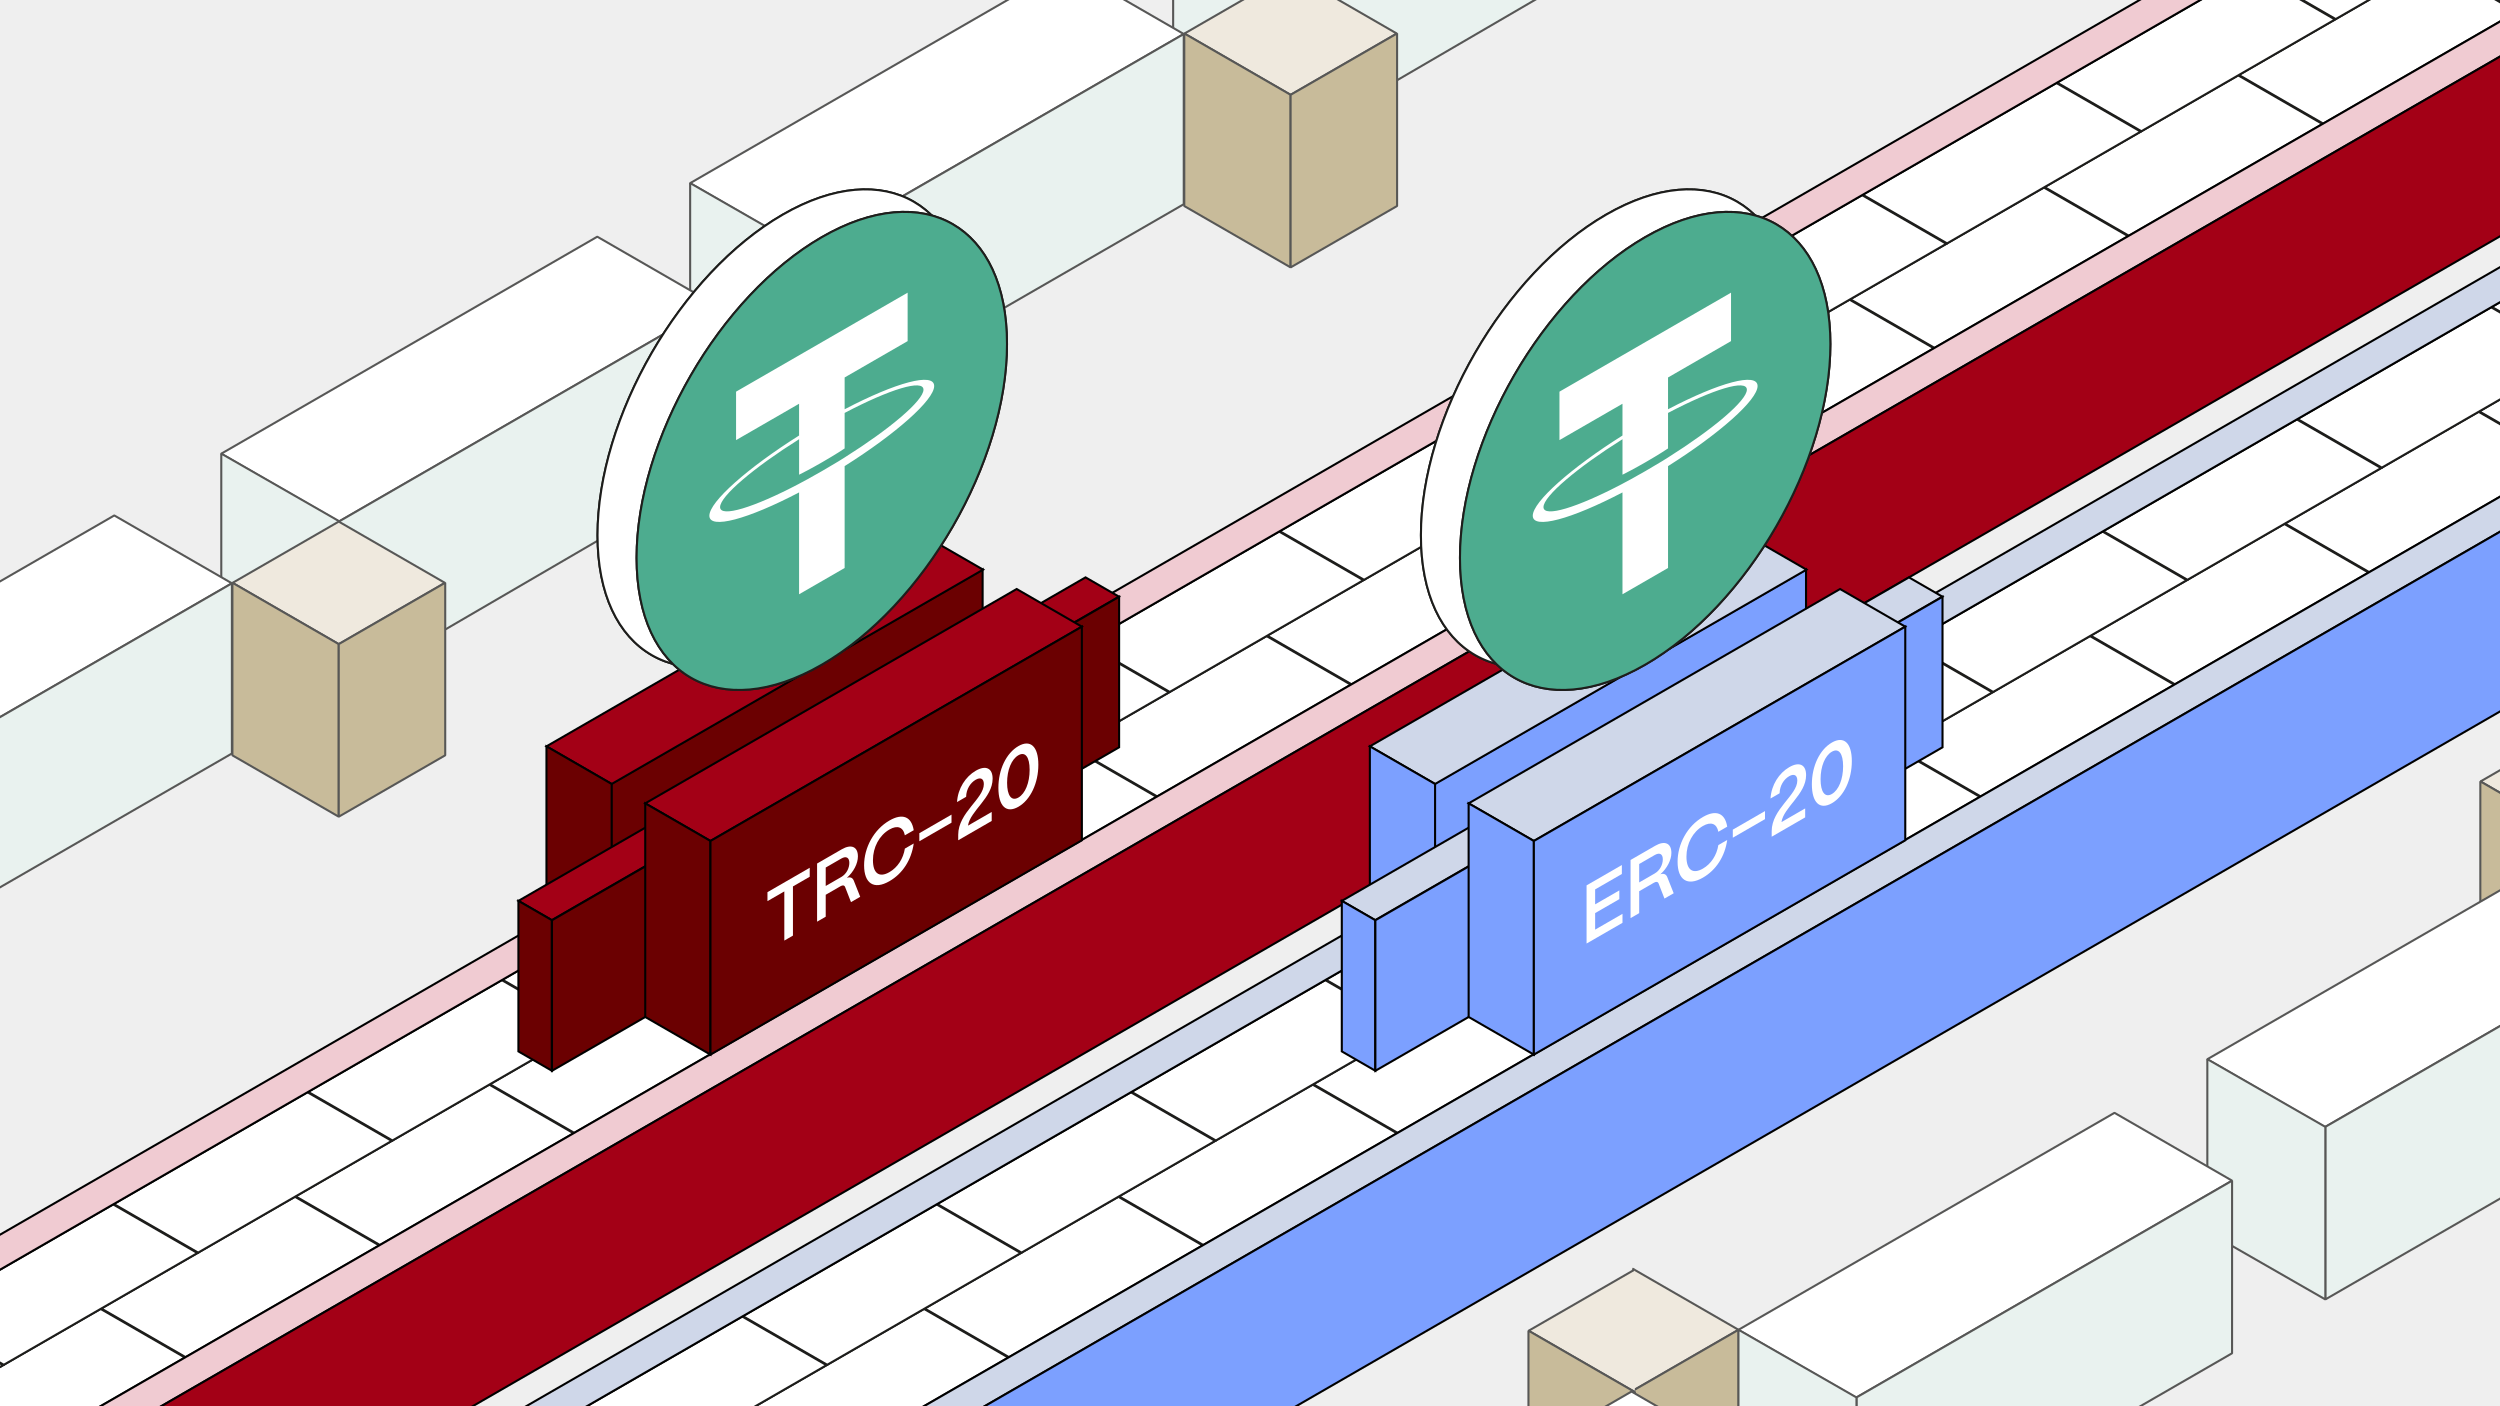 <svg width="1200" height="675" viewBox="0 0 1200 675" fill="none" xmlns="http://www.w3.org/2000/svg">
<rect x="0" y="0" width="1200" height="675" fill="#808080" stroke="none"/>
<g clip-path="url(#clip0_4008_7250)">
<path d="M1200 0H0V675H1200V0Z" fill="#F1F1F1"/>
<g clip-path="url(#clip1_4008_7250)">
<path d="M1255.1 -5.831H-52.193V681.122H1255.1V-5.831Z" fill="#EFEFEF"/>
<path d="M1255.1 -5.831H-52.193V681.122H1255.1V-5.831Z" fill="#EFEFEF"/>
<path d="M619.754 -13.432L634.7 59.423L800.046 -36.909V-117.472L619.754 -13.432Z" fill="#E9F2EF" stroke="#575756" stroke-linejoin="bevel"/>
<path d="M619.754 -13.432V69.424L563.109 36.932V-45.923L619.754 -13.432Z" fill="#E9F2EF" stroke="#575756" stroke-linejoin="bevel"/>
<path d="M670.463 16.109L619.491 -13.309L568.527 16.109L619.491 45.519L670.463 16.109Z" fill="#EFE9DE" stroke="#575756" stroke-linejoin="bevel"/>
<path d="M619.491 45.519V128.358L568.453 98.907V16.06L619.491 45.519Z" fill="#C8BB9A" stroke="#575756" stroke-linejoin="bevel"/>
<path d="M619.492 45.519V128.358L670.604 98.882V16.044L619.492 45.519Z" fill="#C8BB9A" stroke="#575756" stroke-linejoin="bevel"/>
<path d="M1241.6 345.699L1190.63 375.109L1241.6 404.518" fill="#EFE9DE"/>
<path d="M1241.6 345.699L1190.63 375.109L1241.6 404.518" stroke="#575756" stroke-linejoin="bevel"/>
<path d="M1241.6 404.518V487.357L1190.56 457.906V375.067L1241.6 404.518Z" fill="#C8BB9A" stroke="#575756" stroke-linejoin="bevel"/>
<path d="M1296.46 436.854L1115.9 541.041L1059.45 508.468L1240.01 404.28L1296.46 436.854Z" fill="white" stroke="#575756" stroke-linejoin="bevel"/>
<path d="M1116.16 540.893L1116.15 623.732L1296.45 519.693L1296.45 436.854L1116.16 540.893Z" fill="#E9F2EF" stroke="#575756" stroke-linejoin="bevel"/>
<path d="M1116.16 540.893L1116.16 623.732L1059.52 591.241V508.402L1116.16 540.893Z" fill="#E9F2EF" stroke="#575756" stroke-linejoin="bevel"/>
<path d="M783.506 608.892L834.47 638.301L783.498 667.711" fill="#EFE9DE"/>
<path d="M783.506 608.892L834.47 638.301L783.498 667.711" stroke="#575756" stroke-linejoin="bevel"/>
<path d="M783.498 667.712V750.551L834.536 721.1L834.544 638.261L783.498 667.712Z" fill="#C8BB9A" stroke="#575756" stroke-linejoin="bevel"/>
<path d="M783.498 667.711V750.55" stroke="#575756" stroke-linejoin="bevel"/>
<path d="M1071.4 566.729L890.842 670.925L834.395 638.343L1014.95 534.155L1071.4 566.729Z" fill="white" stroke="#575756" stroke-linejoin="bevel"/>
<path d="M891.106 670.768L891.098 753.607L1071.39 649.567L1071.4 566.729L891.106 670.768Z" fill="#E9F2EF" stroke="#575756" stroke-linejoin="bevel"/>
<path d="M891.105 670.768L891.097 753.607L834.461 721.124V638.277L891.105 670.768Z" fill="#E9F2EF" stroke="#575756" stroke-linejoin="bevel"/>
<path d="M568.2 16.331L387.652 120.519L331.205 87.945L511.752 -16.243L568.2 16.331Z" fill="white" stroke="#575756" stroke-linejoin="bevel"/>
<path d="M387.914 120.371V202.059L568.198 98.02V16.331L387.914 120.371Z" fill="#E9F2EF" stroke="#575756" stroke-linejoin="bevel"/>
<path d="M387.914 120.371V202.059L331.27 169.576V87.879L387.914 120.371Z" fill="#E9F2EF" stroke="#575756" stroke-linejoin="bevel"/>
<path d="M343.149 146.19L162.594 250.386L106.146 217.804L286.694 113.616L343.149 146.19Z" fill="white" stroke="#575756" stroke-linejoin="bevel"/>
<path d="M162.857 250.23L177.804 323.085L343.15 226.753V146.19L162.857 250.23Z" fill="#E9F2EF" stroke="#575756" stroke-linejoin="bevel"/>
<path d="M162.857 250.23V333.085L106.213 300.594V217.738L162.857 250.23Z" fill="#E9F2EF" stroke="#575756" stroke-linejoin="bevel"/>
<path d="M213.566 279.771L162.594 250.361L111.631 279.771L162.594 309.181L213.566 279.771Z" fill="#EFE9DE" stroke="#575756" stroke-linejoin="bevel"/>
<path d="M162.594 309.18V392.019L111.557 362.569V279.729L162.594 309.18Z" fill="#C8BB9A" stroke="#575756" stroke-linejoin="bevel"/>
<path d="M162.594 309.181V392.02L213.705 362.544V279.705L162.594 309.181Z" fill="#C8BB9A" stroke="#575756" stroke-linejoin="bevel"/>
<path d="M784.706 609.36L733.734 638.77L784.706 668.18" fill="#EFE9DE"/>
<path d="M784.706 609.36L733.734 638.77L784.706 668.18" stroke="#575756" stroke-linejoin="bevel"/>
<path d="M784.706 668.18V751.027L733.66 721.568V638.729L784.706 668.18Z" fill="#C8BB9A" stroke="#575756" stroke-linejoin="bevel"/>
<path d="M784.707 668.18V751.027" stroke="#575756" stroke-linejoin="bevel"/>
<path d="M839.559 700.515L659.004 804.711L602.557 772.137L783.112 667.941L839.559 700.515Z" fill="white" stroke="#575756" stroke-linejoin="bevel"/>
<path d="M111.311 279.992L-69.244 384.188L-125.691 351.607L54.856 247.419L111.311 279.992Z" fill="white" stroke="#575756" stroke-linejoin="bevel"/>
<path d="M-68.982 384.032V465.729L111.302 361.681L111.31 279.993L-68.982 384.032Z" fill="#E9F2EF" stroke="#575756" stroke-linejoin="bevel"/>
<path d="M1208.4 5.501L1167.94 -17.845L1260.88 -71.48L1301.34 -48.134L1208.4 5.501Z" fill="white" stroke="#1D1D1B" stroke-miterlimit="10"/>
<path d="M1115.12 59.333L1074.66 35.987L1167.6 -17.648L1208.06 5.698L1115.12 59.333Z" fill="white" stroke="#1D1D1B" stroke-miterlimit="10"/>
<path d="M1121.14 9.166L1080.68 -14.18L1173.62 -67.814L1214.08 -44.469L1121.14 9.166Z" fill="white" stroke="#1D1D1B" stroke-miterlimit="10"/>
<path d="M1021.84 113.156L981.383 89.81L1074.33 36.176L1114.78 59.521L1021.84 113.156Z" fill="white" stroke="#1D1D1B" stroke-miterlimit="10"/>
<path d="M1027.86 62.997L987.402 39.652L1080.34 -13.983L1120.8 9.363L1027.86 62.997Z" fill="white" stroke="#1D1D1B" stroke-miterlimit="10"/>
<path d="M928.562 166.988L888.113 143.642L981.055 90.008L1021.5 113.353L928.562 166.988Z" fill="white" stroke="#1D1D1B" stroke-miterlimit="10"/>
<path d="M934.579 116.821L894.131 93.475L987.072 39.841L1027.52 63.186L934.579 116.821Z" fill="white" stroke="#1D1D1B" stroke-miterlimit="10"/>
<path d="M835.291 220.812L794.834 197.466L887.775 143.832L928.232 167.177L835.291 220.812Z" fill="white" stroke="#1D1D1B" stroke-miterlimit="10"/>
<path d="M841.31 170.653L800.854 147.307L893.795 93.673L934.252 117.018L841.31 170.653Z" fill="white" stroke="#1D1D1B" stroke-miterlimit="10"/>
<path d="M742.014 274.643L701.557 251.298L794.498 197.663L834.955 221.009L742.014 274.643Z" fill="white" stroke="#1D1D1B" stroke-miterlimit="10"/>
<path d="M748.031 224.476L707.574 201.131L800.516 147.496L840.972 170.842L748.031 224.476Z" fill="white" stroke="#1D1D1B" stroke-miterlimit="10"/>
<path d="M648.734 328.467L608.285 305.121L701.227 251.487L741.675 274.832L648.734 328.467Z" fill="white" stroke="#1D1D1B" stroke-miterlimit="10"/>
<path d="M654.752 278.308L614.295 254.963L707.245 201.328L747.693 224.674L654.752 278.308Z" fill="white" stroke="#1D1D1B" stroke-miterlimit="10"/>
<path d="M555.456 382.29L515.008 358.953L607.949 305.318L648.398 328.664L555.456 382.29Z" fill="white" stroke="#1D1D1B" stroke-miterlimit="10"/>
<path d="M561.474 332.132L521.025 308.786L613.967 255.152L654.415 278.497L561.474 332.132Z" fill="white" stroke="#1D1D1B" stroke-miterlimit="10"/>
<path d="M462.185 436.122L421.729 412.777L514.67 359.142L555.127 382.488L462.185 436.122Z" fill="white" stroke="#1D1D1B" stroke-miterlimit="10"/>
<path d="M468.203 385.963L427.746 362.618L520.687 308.983L561.144 332.329L468.203 385.963Z" fill="white" stroke="#1D1D1B" stroke-miterlimit="10"/>
<path d="M368.908 489.946L328.451 466.608L421.393 412.974L461.849 436.311L368.908 489.946Z" fill="white" stroke="#1D1D1B" stroke-miterlimit="10"/>
<path d="M374.926 439.787L334.469 416.442L427.41 362.807L467.867 386.153L374.926 439.787Z" fill="white" stroke="#1D1D1B" stroke-miterlimit="10"/>
<path d="M275.628 543.777L235.18 520.432L328.121 466.797L368.57 490.143L275.628 543.777Z" fill="white" stroke="#1D1D1B" stroke-miterlimit="10"/>
<path d="M281.648 493.61L241.199 470.273L334.141 416.639L374.589 439.984L281.648 493.61Z" fill="white" stroke="#1D1D1B" stroke-miterlimit="10"/>
<path d="M182.351 597.601L141.902 574.256L234.844 520.621L275.301 543.967L182.351 597.601Z" fill="white" stroke="#1D1D1B" stroke-miterlimit="10"/>
<path d="M188.369 547.442L147.92 524.097L240.861 470.462L281.31 493.808L188.369 547.442Z" fill="white" stroke="#1D1D1B" stroke-miterlimit="10"/>
<path d="M89.08 651.433L48.623 628.088L141.565 574.453L182.021 597.799L89.08 651.433Z" fill="white" stroke="#1D1D1B" stroke-miterlimit="10"/>
<path d="M95.098 601.266L54.641 577.929L147.582 524.294L188.039 547.632L95.098 601.266Z" fill="white" stroke="#1D1D1B" stroke-miterlimit="10"/>
<path d="M-4.199 705.256L-44.656 681.911L48.285 628.276L88.742 651.622L-4.199 705.256Z" fill="white" stroke="#1D1D1B" stroke-miterlimit="10"/>
<path d="M1.82 655.098L-38.637 631.752L54.305 578.118L94.762 601.463L1.82 655.098Z" fill="white" stroke="#1D1D1B" stroke-miterlimit="10"/>
<path d="M-91.46 708.922L-131.908 685.576L-38.967 631.941L1.482 655.287L-91.46 708.922Z" fill="white" stroke="#1D1D1B" stroke-miterlimit="10"/>
<path d="M-936.178 1132.9L-921.61 1141.29L1546.73 -283.117L1532.17 -291.523L-936.178 1132.9Z" fill="#F0CBD2" stroke="black" stroke-miterlimit="10"/>
<path d="M-840.705 1187.98L-826.145 1196.39L1642.2 -228.028L1627.63 -236.435L-840.705 1187.98Z" fill="#F0CBD2" stroke="black" stroke-miterlimit="10"/>
<path d="M-826.145 1196.39L-751.397 1239.52L1716.95 -184.887L1642.2 -228.028L-826.145 1196.39Z" fill="#A30016" stroke="black" stroke-miterlimit="10"/>
<path d="M471.665 375.84L471.657 273.312L293.387 376.185V478.721L471.665 375.84Z" fill="#6B0001" stroke="black" stroke-miterlimit="10"/>
<path d="M452.887 314.662L468.935 323.923L385.021 372.347L368.973 363.095L452.887 314.662Z" fill="#A30016" stroke="black" stroke-miterlimit="10"/>
<path d="M421.926 404.798L368.973 363.095L385.021 372.347L437.974 414.059L421.926 404.798Z" fill="#1D1D1B" stroke="black" stroke-miterlimit="10"/>
<path d="M438.039 414.092L469 396.227V323.964L385.086 372.389L438.039 414.092Z" fill="#6B0001" stroke="black" stroke-miterlimit="10"/>
<path d="M440.573 255.374L471.879 273.435L293.601 376.316L262.303 358.246L440.573 255.374Z" fill="#A30016" stroke="black" stroke-miterlimit="10"/>
<path d="M262.303 460.783V358.247L293.601 376.317L293.609 478.844L262.303 460.783Z" fill="#6B0001" stroke="black" stroke-miterlimit="10"/>
<path d="M332.75 383.991L348.798 393.252L264.876 441.677L248.836 432.424L332.75 383.991Z" fill="#A30016" stroke="black" stroke-miterlimit="10"/>
<path d="M248.836 504.679V432.424L264.876 441.677L264.884 513.94L248.836 504.679Z" fill="#6B0001" stroke="black" stroke-miterlimit="10"/>
<path d="M264.95 513.982L348.864 465.549V393.293L264.941 441.718L264.95 513.982Z" fill="#6B0001" stroke="black" stroke-miterlimit="10"/>
<path d="M521.059 277.141L537.107 286.402L453.192 334.827L437.145 325.574L521.059 277.141Z" fill="#A30016" stroke="black" stroke-miterlimit="10"/>
<path d="M437.145 397.829V325.574L453.192 334.827V407.09L437.145 397.829Z" fill="#6B0001" stroke="black" stroke-miterlimit="10"/>
<path d="M453.258 407.131L537.172 358.698V286.443L453.258 334.868V407.131Z" fill="#6B0001" stroke="black" stroke-miterlimit="10"/>
<path d="M487.993 282.729L519.291 300.799L341.021 403.672L309.715 385.61L487.993 282.729Z" fill="#A30016" stroke="black" stroke-miterlimit="10"/>
<path d="M309.715 488.146V385.61L341.021 403.672V506.208L309.715 488.146Z" fill="#6B0001" stroke="black" stroke-miterlimit="10"/>
<path d="M519.3 403.335L519.291 300.799L341.021 403.672V506.208L519.3 403.335Z" fill="#6B0001" stroke="black" stroke-miterlimit="10"/>
<path d="M375.707 103.032C424.805 74.699 464.604 97.666 464.604 154.333C464.604 211 424.796 279.902 375.707 308.236C326.61 336.569 286.811 313.61 286.811 256.935C286.811 200.26 326.61 131.366 375.707 103.032Z" fill="#4DAC8F" stroke="#1E1E1C" stroke-miterlimit="10"/>
<path d="M386.682 185.633V170.373L416.919 152.92V129.665L334.567 177.185V200.441L364.813 182.987V198.238C340.231 213.728 321.75 230.006 321.75 236.736C321.75 243.466 340.24 238.413 364.813 225.544V274.438L386.682 261.816V212.923C411.214 197.458 429.662 181.195 429.662 174.474C429.662 167.752 411.214 172.781 386.682 185.633ZM386.682 208.781C386.065 209.167 382.892 211.222 375.838 215.289C370.198 218.543 366.227 220.655 364.821 221.378V221.395C343.109 232.817 326.897 237.805 326.897 232.587C326.897 227.361 343.109 213.654 364.821 200.005V217.048C366.244 216.341 370.313 214.27 375.928 211.033C382.67 207.138 386.065 204.861 386.682 204.434V187.391C408.353 176.002 424.524 171.031 424.524 176.24C424.524 181.442 408.345 195.149 386.682 208.773" fill="white"/>
<path d="M375.707 103.032C424.805 74.699 464.604 97.666 464.604 154.333C464.604 211 424.796 279.902 375.707 308.236C326.61 336.569 286.811 313.61 286.811 256.935C286.811 200.26 326.61 131.366 375.707 103.032Z" fill="white"/>
<path d="M386.682 185.633V170.373L416.919 152.92V129.665L334.567 177.185V200.441L364.813 182.987V198.238C340.231 213.728 321.75 230.006 321.75 236.736C321.75 243.466 340.24 238.413 364.813 225.544V274.438L386.682 261.816V212.923C411.214 197.458 429.662 181.195 429.662 174.474C429.662 167.752 411.214 172.781 386.682 185.633ZM386.682 208.781C386.065 209.167 382.892 211.222 375.838 215.289C370.198 218.543 366.227 220.655 364.821 221.378V221.395C343.109 232.817 326.897 237.805 326.897 232.587C326.897 227.361 343.109 213.654 364.821 200.005V217.048C366.244 216.341 370.313 214.27 375.928 211.033C382.67 207.138 386.065 204.861 386.682 204.434V187.391C408.353 176.002 424.524 171.031 424.524 176.24C424.524 181.442 408.345 195.149 386.682 208.773" fill="white"/>
<path d="M375.707 103.032C424.805 74.699 464.604 97.666 464.604 154.333C464.604 211 424.796 279.902 375.707 308.236C326.61 336.569 286.811 313.61 286.811 256.935C286.811 200.26 326.61 131.366 375.707 103.032Z" stroke="#1D1D1B" stroke-miterlimit="10"/>
<path d="M386.682 208.781C386.065 209.167 382.892 211.222 375.838 215.289C370.198 218.543 366.227 220.655 364.821 221.378V221.395C343.109 232.817 326.897 237.805 326.897 232.587C326.897 227.361 343.109 213.654 364.821 200.005V217.048C366.244 216.341 370.313 214.27 375.928 211.033C382.67 207.138 386.065 204.861 386.682 204.434V187.391C408.353 176.002 424.524 171.031 424.524 176.24C424.524 181.442 408.345 195.149 386.682 208.773M386.682 185.633V170.373L416.919 152.92V129.665L334.567 177.185V200.441L364.813 182.987V198.238C340.231 213.728 321.75 230.006 321.75 236.736C321.75 243.466 340.24 238.413 364.813 225.544V274.438L386.682 261.816V212.923C411.214 197.458 429.662 181.195 429.662 174.474C429.662 167.752 411.214 172.781 386.682 185.633Z" stroke="#1D1D1B" stroke-miterlimit="10"/>
<path d="M394.459 113.846C443.556 85.513 483.356 108.48 483.356 165.147C483.356 221.806 443.548 290.716 394.459 319.05C345.362 347.383 305.562 324.424 305.562 267.749C305.562 211.074 345.362 142.18 394.459 113.846Z" fill="#4DAC8F" stroke="#1E1E1C" stroke-miterlimit="10"/>
<path d="M405.426 196.447V181.187L435.664 163.734V140.479L353.311 187.999V211.254L383.557 193.801V209.052C358.976 224.542 340.494 240.82 340.494 247.55C340.494 254.28 358.984 249.227 383.557 236.358V285.252L405.426 272.63V223.737C429.958 208.272 448.407 192.009 448.407 185.288C448.407 178.566 429.958 183.595 405.426 196.447ZM405.426 219.595C404.809 219.981 401.636 222.036 394.582 226.103C388.942 229.357 384.971 231.469 383.565 232.192V232.209C361.853 243.631 345.641 248.619 345.641 243.401C345.641 238.174 361.853 224.468 383.565 210.819V227.862C384.988 227.155 389.057 225.084 394.672 221.847C401.414 217.952 404.809 215.675 405.426 215.248V198.205C427.097 186.816 443.268 181.845 443.268 187.054C443.268 192.256 427.089 205.963 405.426 219.587" fill="white"/>
<path d="M394.459 113.846C443.556 85.513 483.356 108.48 483.356 165.147C483.356 221.806 443.548 290.716 394.459 319.05C345.362 347.383 305.562 324.424 305.562 267.749C305.562 211.074 345.362 142.18 394.459 113.846Z" fill="#4DAC8F" stroke="#1E1E1C" stroke-miterlimit="10"/>
<path d="M405.426 196.447V181.187L435.664 163.734V140.479L353.311 187.999V211.254L383.557 193.801V209.052C358.976 224.542 340.494 240.82 340.494 247.55C340.494 254.28 358.984 249.227 383.557 236.358V285.252L405.426 272.63V223.737C429.958 208.272 448.407 192.009 448.407 185.288C448.407 178.566 429.958 183.595 405.426 196.447ZM405.426 219.595C404.809 219.981 401.636 222.036 394.582 226.103C388.942 229.357 384.971 231.469 383.565 232.192V232.209C361.853 243.631 345.641 248.619 345.641 243.401C345.641 238.174 361.853 224.468 383.565 210.819V227.862C384.988 227.155 389.057 225.084 394.672 221.847C401.414 217.952 404.809 215.675 405.426 215.248V198.205C427.097 186.816 443.268 181.845 443.268 187.054C443.268 192.256 427.089 205.963 405.426 219.587" fill="white"/>
<path d="M376.471 451.489V427.88L368.381 432.548V428.242L388.663 416.532V420.838L380.614 425.481V449.089L376.471 451.481V451.489Z" fill="white"/>
<path d="M392.199 442.417V414.494L404.021 407.674C408.617 405.02 411.799 406.417 411.799 411.084C411.799 414.511 409.694 418.562 406.48 421.372C408.066 420.813 409.209 421.274 409.793 422.646L412.9 430.461L408.477 433.016L405.674 425.818C405.329 424.897 404.531 424.758 403.429 425.399L396.343 429.491V440.017L392.199 442.409V442.417ZM396.343 425.267L403.808 420.961C406.364 419.482 407.68 416.614 407.68 414.182C407.68 411.626 406.159 410.755 403.808 412.111L396.343 416.417V425.275V425.267Z" fill="white"/>
<path d="M414.766 415.349C414.766 406.893 419.394 398.199 426.933 393.852C433.222 390.22 437.539 391.954 438.583 398.503L434.332 400.952C433.576 397.008 430.772 395.948 426.933 398.158C422.058 400.968 419.016 406.671 419.016 412.892C419.016 419.277 422.058 421.43 426.933 418.619C430.838 416.368 433.568 412.193 434.332 407.329L438.583 404.88C437.481 412.777 433.264 419.318 426.933 422.966C419.501 427.256 414.766 424.084 414.766 415.349Z" fill="white"/>
<path d="M441.279 403.803V399.933L456.727 391.017V394.887L441.279 403.803Z" fill="white"/>
<path d="M464.644 396.301L476.014 389.744V394.05L459.942 403.327V400.697C459.942 390.007 472.241 383.425 472.241 376.366C472.241 373.769 470.687 372.915 468.303 374.295C465.779 375.75 463.806 378.839 463.74 382.471L459.383 384.986C459.761 378.461 463.493 372.758 468.369 369.948C473.203 367.154 476.458 368.715 476.458 373.777C476.458 382.989 465.639 389.234 464.636 396.309L464.644 396.301Z" fill="white"/>
<path d="M479.229 378.149C479.229 369.455 482.961 361.517 488.839 358.123C494.578 354.812 498.409 358.263 498.409 367.08C498.409 375.815 494.676 383.876 488.839 387.246C483.068 390.574 479.229 387.048 479.229 378.149ZM494.224 369.496C494.224 363.358 492.119 360.621 488.831 362.52C485.51 364.434 483.405 369.603 483.405 375.741C483.405 381.88 485.51 384.739 488.831 382.825C492.111 380.926 494.224 375.725 494.224 369.504V369.496Z" fill="white"/>
<path d="M1230.52 220.812L1190.06 197.466L1283.01 143.832L1323.46 167.177L1230.52 220.812Z" fill="white" stroke="#1D1D1B" stroke-miterlimit="10"/>
<path d="M1236.54 170.653L1196.08 147.307L1289.02 93.673L1329.48 117.018L1236.54 170.653Z" fill="white" stroke="#1D1D1B" stroke-miterlimit="10"/>
<path d="M1137.24 274.643L1096.79 251.298L1189.73 197.663L1230.18 221.009L1137.24 274.643Z" fill="white" stroke="#1D1D1B" stroke-miterlimit="10"/>
<path d="M1143.26 224.476L1102.81 201.131L1195.75 147.496L1236.2 170.842L1143.26 224.476Z" fill="white" stroke="#1D1D1B" stroke-miterlimit="10"/>
<path d="M1043.96 328.467L1003.52 305.121L1096.46 251.487L1136.91 274.832L1043.96 328.467Z" fill="white" stroke="#1D1D1B" stroke-miterlimit="10"/>
<path d="M1049.98 278.308L1009.53 254.963L1102.47 201.328L1142.92 224.674L1049.98 278.308Z" fill="white" stroke="#1D1D1B" stroke-miterlimit="10"/>
<path d="M950.693 382.29L910.236 358.953L1003.18 305.318L1043.63 328.664L950.693 382.29Z" fill="white" stroke="#1D1D1B" stroke-miterlimit="10"/>
<path d="M956.711 332.132L916.254 308.786L1009.2 255.152L1049.65 278.497L956.711 332.132Z" fill="white" stroke="#1D1D1B" stroke-miterlimit="10"/>
<path d="M857.416 436.122L816.959 412.777L909.9 359.142L950.357 382.488L857.416 436.122Z" fill="white" stroke="#1D1D1B" stroke-miterlimit="10"/>
<path d="M863.433 385.963L822.977 362.618L915.918 308.983L956.375 332.329L863.433 385.963Z" fill="white" stroke="#1D1D1B" stroke-miterlimit="10"/>
<path d="M764.136 489.946L723.688 466.608L816.629 412.974L857.078 436.311L764.136 489.946Z" fill="white" stroke="#1D1D1B" stroke-miterlimit="10"/>
<path d="M770.156 439.787L729.707 416.442L822.649 362.807L863.097 386.153L770.156 439.787Z" fill="white" stroke="#1D1D1B" stroke-miterlimit="10"/>
<path d="M670.859 543.777L630.41 520.432L723.352 466.797L763.808 490.143L670.859 543.777Z" fill="white" stroke="#1D1D1B" stroke-miterlimit="10"/>
<path d="M676.876 493.61L636.428 470.273L729.369 416.639L769.826 439.984L676.876 493.61Z" fill="white" stroke="#1D1D1B" stroke-miterlimit="10"/>
<path d="M577.588 597.601L537.131 574.256L630.072 520.621L670.529 543.967L577.588 597.601Z" fill="white" stroke="#1D1D1B" stroke-miterlimit="10"/>
<path d="M583.605 547.442L543.148 524.097L636.09 470.462L676.547 493.808L583.605 547.442Z" fill="white" stroke="#1D1D1B" stroke-miterlimit="10"/>
<path d="M484.308 651.433L443.852 628.088L536.801 574.453L577.25 597.799L484.308 651.433Z" fill="white" stroke="#1D1D1B" stroke-miterlimit="10"/>
<path d="M490.328 601.266L449.871 577.929L542.812 524.294L583.269 547.632L490.328 601.266Z" fill="white" stroke="#1D1D1B" stroke-miterlimit="10"/>
<path d="M391.031 705.256L350.582 681.911L443.523 628.276L483.972 651.622L391.031 705.256Z" fill="white" stroke="#1D1D1B" stroke-miterlimit="10"/>
<path d="M397.048 655.098L356.6 631.752L449.541 578.118L489.99 601.463L397.048 655.098Z" fill="white" stroke="#1D1D1B" stroke-miterlimit="10"/>
<path d="M303.779 708.922L263.322 685.576L356.264 631.941L396.721 655.287L303.779 708.922Z" fill="white" stroke="#1D1D1B" stroke-miterlimit="10"/>
<path d="M-540.949 1132.9L-526.381 1141.29L1941.96 -283.117L1927.4 -291.523L-540.949 1132.9Z" fill="#CFD7E9" stroke="black" stroke-miterlimit="10"/>
<path d="M-445.475 1187.98L-430.906 1196.39L2037.43 -228.028L2022.87 -236.435L-445.475 1187.98Z" fill="#CFD7E9" stroke="black" stroke-miterlimit="10"/>
<path d="M-430.906 1196.39L-356.158 1239.52L2112.18 -184.887L2037.43 -228.028L-430.906 1196.39Z" fill="#7CA0FF" stroke="black" stroke-miterlimit="10"/>
<path d="M866.893 375.84V273.312L688.615 376.185V478.721L866.893 375.84Z" fill="#7CA0FF" stroke="black" stroke-miterlimit="10"/>
<path d="M848.126 314.662L864.166 323.923L780.251 372.347L764.203 363.095L848.126 314.662Z" fill="#A30016" stroke="black" stroke-miterlimit="10"/>
<path d="M817.156 404.798L764.203 363.095L780.251 372.347L833.204 414.059L817.156 404.798Z" fill="#1D1D1B" stroke="black" stroke-miterlimit="10"/>
<path d="M833.27 414.092L864.231 396.227V323.964L780.316 372.389L833.27 414.092Z" fill="#6B0001" stroke="black" stroke-miterlimit="10"/>
<path d="M835.801 255.374L867.108 273.435L688.838 376.316L657.531 358.246L835.801 255.374Z" fill="#CFD7E9" stroke="black" stroke-miterlimit="10"/>
<path d="M657.531 460.783V358.247L688.838 376.317V478.844L657.531 460.783Z" fill="#7CA0FF" stroke="black" stroke-miterlimit="10"/>
<path d="M727.979 383.991L744.027 393.252L660.112 441.677L644.064 432.424L727.979 383.991Z" fill="#CFD7E9" stroke="black" stroke-miterlimit="10"/>
<path d="M644.064 504.679V432.424L660.112 441.677V513.94L644.064 504.679Z" fill="#7CA0FF" stroke="black" stroke-miterlimit="10"/>
<path d="M660.18 513.982L744.094 465.549V393.293L660.18 441.718V513.982Z" fill="#7CA0FF" stroke="black" stroke-miterlimit="10"/>
<path d="M916.296 277.141L932.336 286.402L848.421 334.827L832.373 325.574L916.296 277.141Z" fill="#CFD7E9" stroke="black" stroke-miterlimit="10"/>
<path d="M832.373 397.829V325.574L848.421 334.827V407.09L832.373 397.829Z" fill="#6B0001" stroke="black" stroke-miterlimit="10"/>
<path d="M848.486 407.131L932.409 358.698L932.401 286.443L848.486 334.868V407.131Z" fill="#7CA0FF" stroke="black" stroke-miterlimit="10"/>
<path d="M883.222 282.729L914.528 300.799L736.25 403.672L704.943 385.61L883.222 282.729Z" fill="#CFD7E9" stroke="black" stroke-miterlimit="10"/>
<path d="M704.952 488.146L704.943 385.61L736.25 403.672V506.208L704.952 488.146Z" fill="#7CA0FF" stroke="black" stroke-miterlimit="10"/>
<path d="M914.528 403.335V300.799L736.25 403.672V506.208L914.528 403.335Z" fill="#7CA0FF" stroke="black" stroke-miterlimit="10"/>
<path d="M770.943 103.032C820.041 74.699 859.84 97.666 859.84 154.333C859.84 210.992 820.033 279.902 770.943 308.236C721.846 336.569 682.047 313.61 682.047 256.935C682.047 200.26 721.846 131.366 770.943 103.032Z" fill="#4DAC8F" stroke="#1E1E1C" stroke-miterlimit="10"/>
<path d="M781.912 185.633V170.373L812.15 152.92V129.665L729.797 177.185V200.441L760.043 182.987V198.238C735.462 213.728 716.98 230.006 716.98 236.736C716.98 243.466 735.47 238.413 760.043 225.544V274.438L781.912 261.816V212.923C806.444 197.458 824.893 181.195 824.893 174.474C824.893 167.752 806.444 172.781 781.912 185.633ZM781.912 208.781C781.296 209.167 778.122 211.222 771.068 215.289C765.429 218.543 761.458 220.655 760.052 221.378V221.395C738.339 232.817 722.127 237.805 722.127 232.587C722.127 227.369 738.339 213.654 760.052 200.005V217.048C761.474 216.341 765.544 214.27 771.159 211.033C777.9 207.138 781.296 204.861 781.912 204.434V187.391C803.583 176.002 819.755 171.031 819.755 176.24C819.755 181.442 803.575 195.149 781.912 208.773" fill="white"/>
<path d="M770.943 103.032C820.041 74.699 859.84 97.666 859.84 154.333C859.84 210.992 820.033 279.902 770.943 308.236C721.846 336.569 682.047 313.61 682.047 256.935C682.047 200.26 721.846 131.366 770.943 103.032Z" fill="white"/>
<path d="M781.912 185.633V170.373L812.15 152.92V129.665L729.797 177.185V200.441L760.043 182.987V198.238C735.462 213.728 716.98 230.006 716.98 236.736C716.98 243.466 735.47 238.413 760.043 225.544V274.438L781.912 261.816V212.923C806.444 197.458 824.893 181.195 824.893 174.474C824.893 167.752 806.444 172.781 781.912 185.633ZM781.912 208.781C781.296 209.167 778.122 211.222 771.068 215.289C765.429 218.543 761.458 220.655 760.052 221.378V221.395C738.339 232.817 722.127 237.805 722.127 232.587C722.127 227.369 738.339 213.654 760.052 200.005V217.048C761.474 216.341 765.544 214.27 771.159 211.033C777.9 207.138 781.296 204.861 781.912 204.434V187.391C803.583 176.002 819.755 171.031 819.755 176.24C819.755 181.442 803.575 195.149 781.912 208.773" fill="white"/>
<path d="M770.943 103.032C820.041 74.699 859.84 97.666 859.84 154.333C859.84 210.992 820.033 279.902 770.943 308.236C721.846 336.569 682.047 313.61 682.047 256.935C682.047 200.26 721.846 131.366 770.943 103.032Z" stroke="#1D1D1B" stroke-miterlimit="10"/>
<path d="M781.912 208.781C781.296 209.167 778.122 211.222 771.068 215.289C765.429 218.543 761.458 220.655 760.052 221.378V221.395C738.339 232.817 722.127 237.805 722.127 232.587C722.127 227.369 738.339 213.654 760.052 200.005V217.048C761.474 216.341 765.544 214.27 771.159 211.033C777.9 207.138 781.296 204.861 781.912 204.434V187.391C803.583 176.002 819.755 171.031 819.755 176.24C819.755 181.442 803.575 195.149 781.912 208.773M781.912 185.633V170.373L812.15 152.92V129.665L729.797 177.185V200.441L760.043 182.987V198.238C735.462 213.728 716.98 230.006 716.98 236.736C716.98 243.466 735.47 238.413 760.043 225.544V274.438L781.912 261.816V212.923C806.444 197.458 824.893 181.195 824.893 174.474C824.893 167.752 806.444 172.781 781.912 185.633Z" stroke="#1D1D1B" stroke-miterlimit="10"/>
<path d="M789.688 113.846C838.785 85.513 878.584 108.48 878.584 165.147C878.584 221.806 838.777 290.716 789.688 319.05C740.59 347.383 700.791 324.424 700.791 267.749C700.791 211.074 740.59 142.18 789.688 113.846Z" fill="#4DAC8F" stroke="#1E1E1C" stroke-miterlimit="10"/>
<path d="M800.656 196.447V181.187L830.894 163.734V140.479L748.542 187.999V211.254L778.788 193.801V209.052C754.206 224.542 735.725 240.82 735.725 247.55C735.725 254.28 754.214 249.227 778.788 236.358V285.252L800.656 272.63V223.737C825.189 208.272 843.637 192.009 843.637 185.288C843.637 178.566 825.189 183.595 800.656 196.447ZM800.656 219.595C800.04 219.981 796.866 222.036 789.812 226.103C784.172 229.357 780.202 231.469 778.796 232.192V232.209C757.083 243.631 740.871 248.619 740.871 243.401C740.871 238.174 757.083 224.468 778.796 210.819V227.862C780.218 227.155 784.288 225.084 789.903 221.847C796.644 217.952 800.04 215.675 800.656 215.248V198.205C822.328 186.816 838.499 181.845 838.499 187.054C838.499 192.256 822.319 205.963 800.656 219.587" fill="white"/>
<path d="M789.688 113.846C838.785 85.513 878.584 108.48 878.584 165.147C878.584 221.806 838.777 290.716 789.688 319.05C740.59 347.383 700.791 324.424 700.791 267.749C700.791 211.074 740.59 142.18 789.688 113.846Z" fill="#4DAC8F" stroke="#1E1E1C" stroke-miterlimit="10"/>
<path d="M800.656 196.447V181.187L830.894 163.734V140.479L748.542 187.999V211.254L778.788 193.801V209.052C754.206 224.542 735.725 240.82 735.725 247.55C735.725 254.28 754.214 249.227 778.788 236.358V285.252L800.656 272.63V223.737C825.189 208.272 843.637 192.009 843.637 185.288C843.637 178.566 825.189 183.595 800.656 196.447ZM800.656 219.595C800.04 219.981 796.866 222.036 789.812 226.103C784.172 229.357 780.202 231.469 778.796 232.192V232.209C757.083 243.631 740.871 248.619 740.871 243.401C740.871 238.174 757.083 224.468 778.796 210.819V227.862C780.218 227.155 784.288 225.084 789.903 221.847C796.644 217.952 800.04 215.675 800.656 215.248V198.205C822.328 186.816 838.499 181.845 838.499 187.054C838.499 192.256 822.319 205.963 800.656 219.587" fill="white"/>
<path d="M761.555 452.902V424.979L778.491 415.209V419.515L765.666 426.91V434.092L777.274 427.395V431.586L765.666 438.283V446.221L778.795 438.645V442.951L761.547 452.902H761.555Z" fill="white"/>
<path d="M782.668 440.716V412.793L794.49 405.973C799.086 403.319 802.268 404.715 802.268 409.383C802.268 412.818 800.163 416.861 796.948 419.671C798.535 419.112 799.678 419.572 800.261 420.945L803.369 428.759L798.946 431.315L796.143 424.117C795.797 423.196 795 423.057 793.898 423.698L786.812 427.782V438.308L782.668 440.699V440.716ZM786.812 423.566L794.276 419.26C796.833 417.781 798.149 414.913 798.149 412.481C798.149 409.925 796.628 409.054 794.276 410.41L786.812 414.716V423.574V423.566Z" fill="white"/>
<path d="M805.242 413.648C805.242 405.192 809.871 396.498 817.41 392.151C823.699 388.519 828.023 390.261 829.059 396.802L824.809 399.259C824.044 395.306 821.249 394.255 817.41 396.465C812.534 399.275 809.493 404.978 809.493 411.199C809.493 417.584 812.534 419.737 817.41 416.926C821.315 414.675 824.044 410.508 824.809 405.636L829.059 403.179C827.958 411.075 823.74 417.616 817.41 421.265C809.978 425.554 805.242 422.383 805.242 413.648Z" fill="white"/>
<path d="M831.748 402.103V398.232L847.196 389.316V393.187L831.748 402.103Z" fill="white"/>
<path d="M855.113 394.6L866.483 388.042V392.348L850.411 401.626V398.996C850.411 388.305 862.71 381.723 862.71 374.665C862.71 372.068 861.156 371.213 858.772 372.594C856.248 374.048 854.275 377.138 854.209 380.77L849.852 383.285C850.23 376.76 853.962 371.057 858.837 368.247C863.671 365.453 866.927 367.014 866.927 372.076C866.927 381.288 856.108 387.533 855.105 394.608L855.113 394.6Z" fill="white"/>
<path d="M869.697 376.448C869.697 367.754 873.43 359.816 879.308 356.422C885.046 353.111 888.877 356.562 888.877 365.379C888.877 374.114 885.145 382.175 879.308 385.544C873.537 388.872 869.697 385.347 869.697 376.448ZM884.693 367.795C884.693 361.657 882.588 358.92 879.3 360.818C875.978 362.733 873.874 367.894 873.874 374.04C873.874 380.187 875.978 383.038 879.3 381.123C882.58 379.225 884.693 374.024 884.693 367.803V367.795Z" fill="white"/>
</g>
</g>
<defs>
<clipPath id="clip0_4008_7250">
<rect width="1200" height="675" fill="white"/>
</clipPath>
<clipPath id="clip1_4008_7250">
<rect width="3050" height="1532" fill="white" transform="translate(-937 -292)"/>
</clipPath>
</defs>
</svg>
